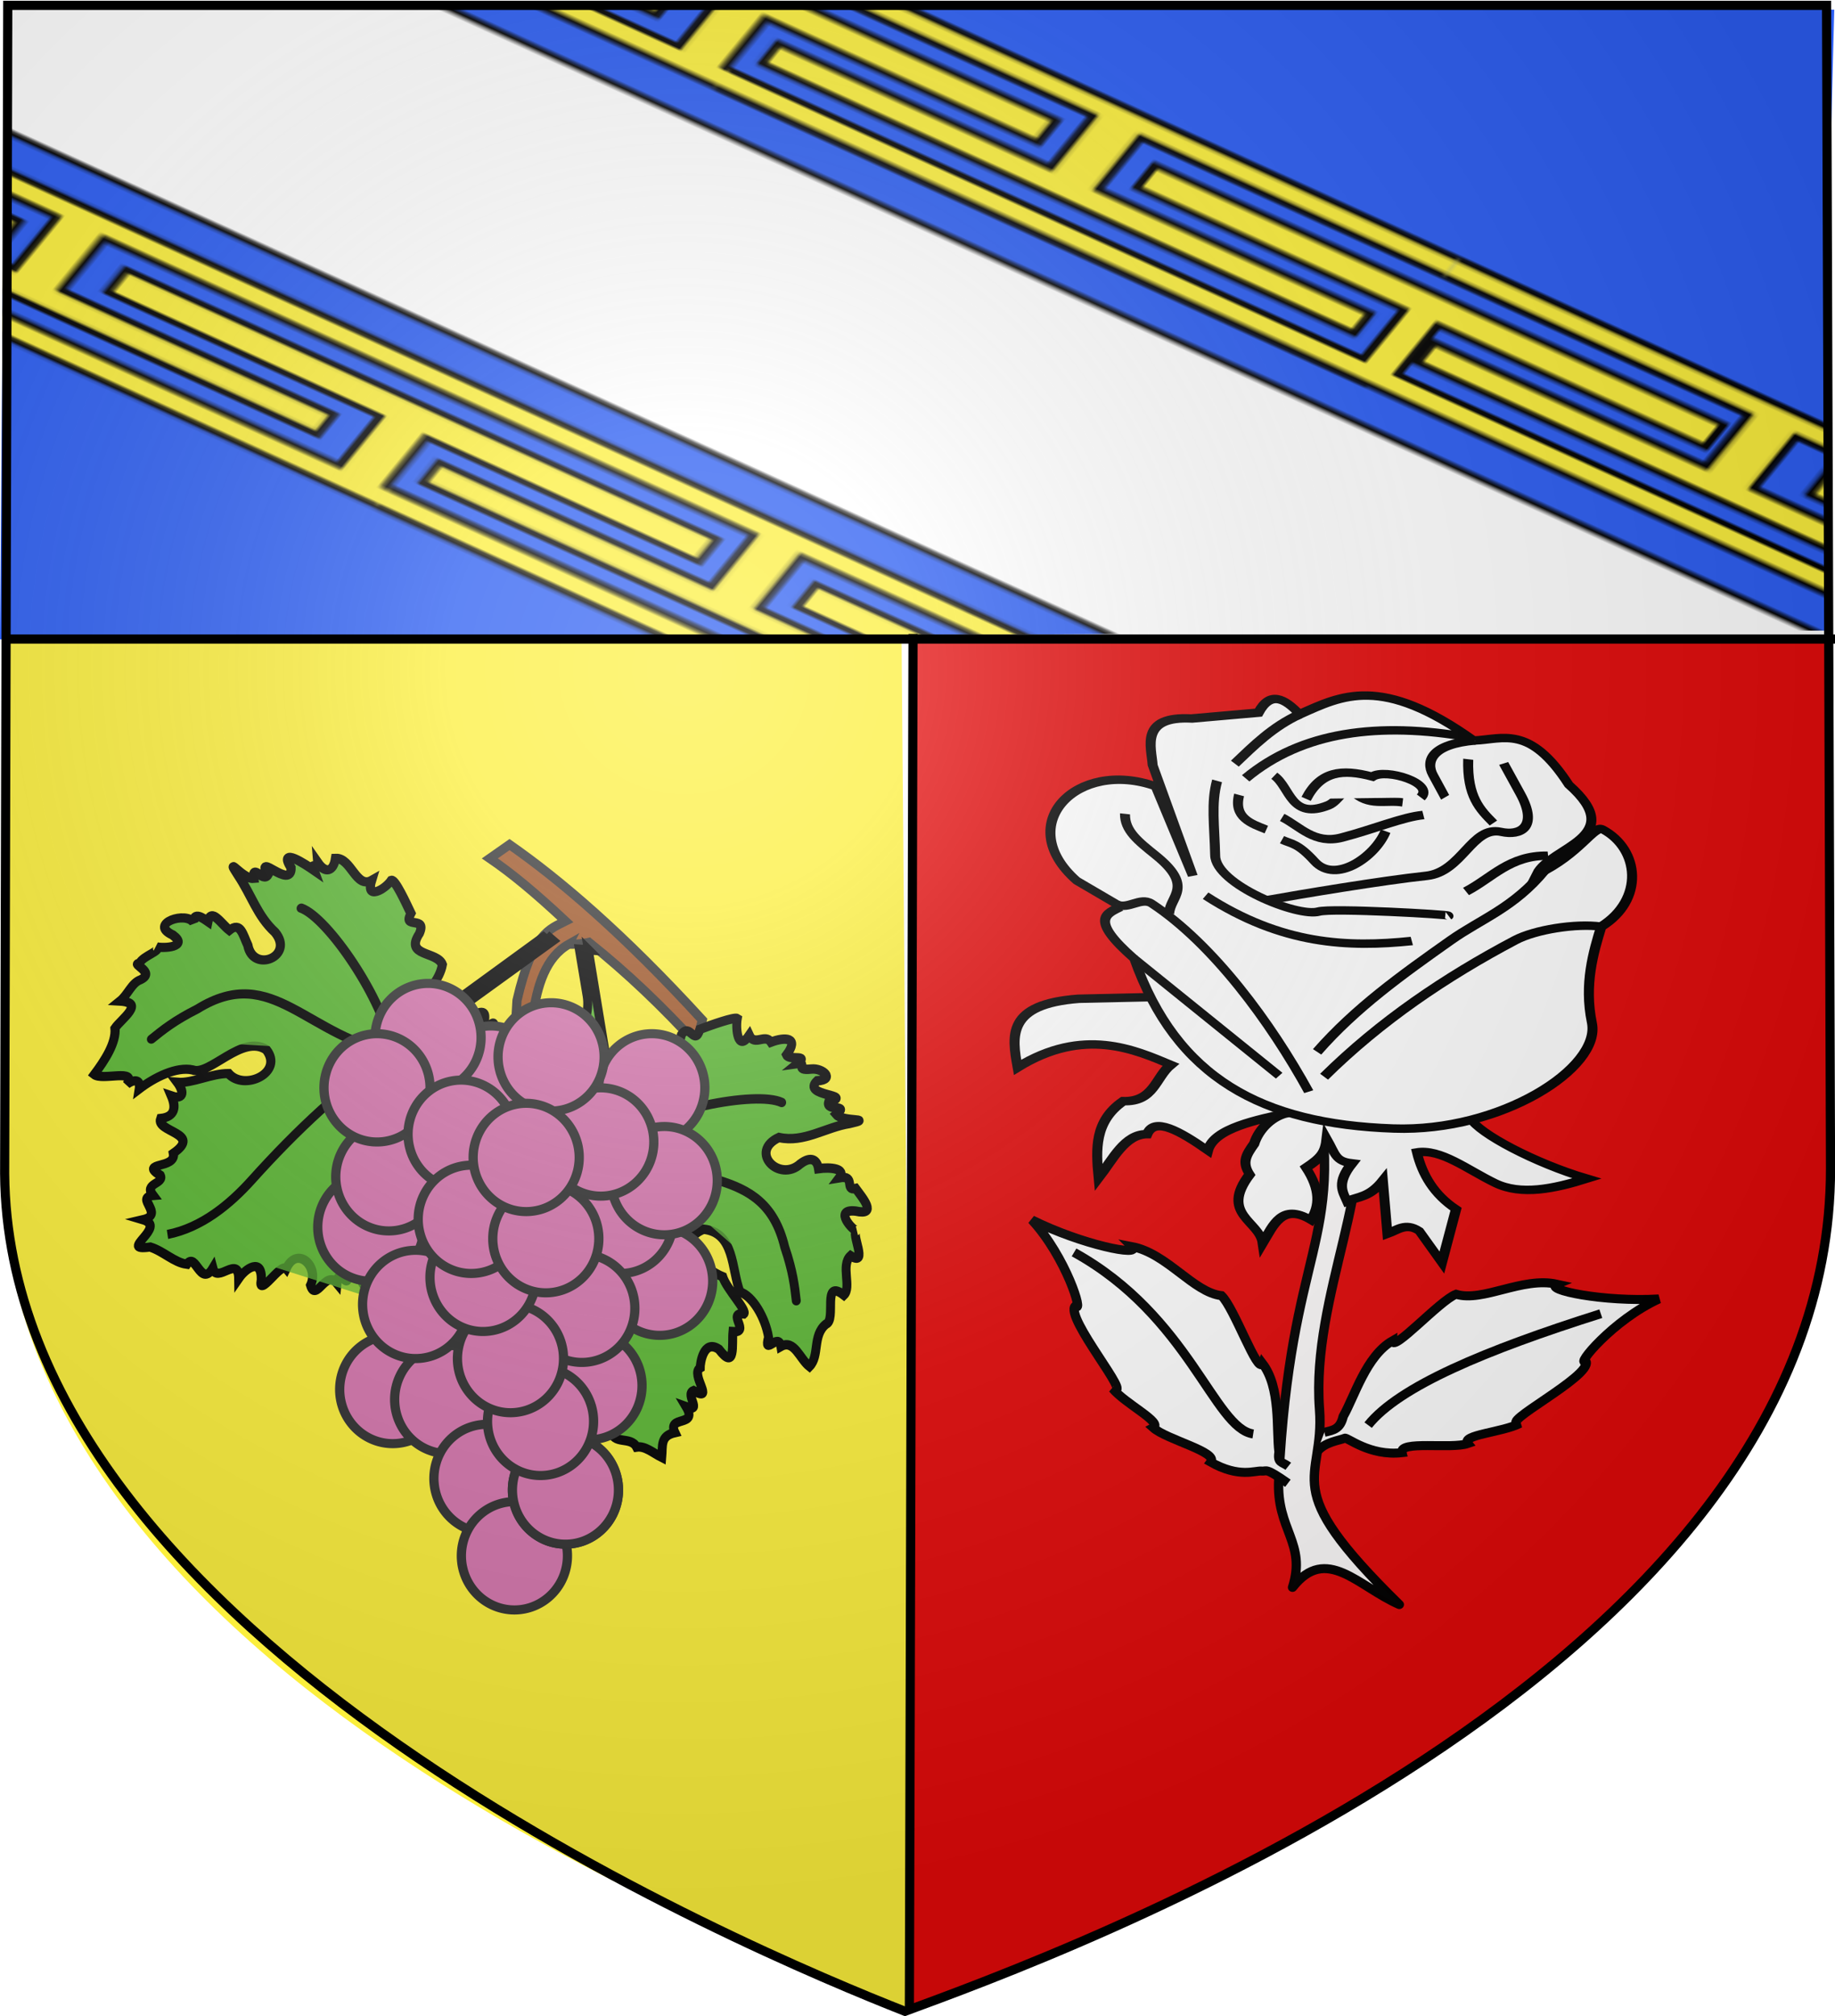 <svg xmlns="http://www.w3.org/2000/svg" xmlns:xlink="http://www.w3.org/1999/xlink" id="svg4761" width="600.512" height="659.673" version="1.1" viewBox="-300 -300 600.512 659.673"><defs id="defs4763"><g id="s-4-6"><g id="c-7-7"><path id="t-4-1" d="M0 0v1h.5Z" transform="rotate(18 3.157 -.5)"/><use xlink:href="#t-4-1" id="use2144-1-8" width="810" height="540" x="0" y="0" transform="scale(-1 1)"/></g><g id="a-8-4"><use xlink:href="#c-7-7" id="use2147-08-9" width="810" height="540" x="0" y="0" transform="rotate(72)"/><use xlink:href="#c-7-7" id="use2149-8-7" width="810" height="540" x="0" y="0" transform="rotate(144)"/></g><use xlink:href="#a-8-4" id="use2151-17-3" width="810" height="540" x="0" y="0" transform="scale(-1 1)"/></g><g id="s-1-3"><g id="c-1-0"><path id="t-8-4" d="M0 0v1h.5Z" transform="rotate(18 3.157 -.5)"/><use xlink:href="#t-8-4" id="use2144-5-8" width="810" height="540" x="0" y="0" transform="scale(-1 1)"/></g><g id="a-2-5"><use xlink:href="#c-1-0" id="use2147-0-5" width="810" height="540" x="0" y="0" transform="rotate(72)"/><use xlink:href="#c-1-0" id="use2149-1-5" width="810" height="540" x="0" y="0" transform="rotate(144)"/></g><use xlink:href="#a-2-5" id="use2151-1-4" width="810" height="540" x="0" y="0" transform="scale(-1 1)"/></g><g id="s-1-3-8"><g id="c-1-0-4"><path id="t-8-4-0" d="M0 0v1h.5Z" transform="rotate(18 3.157 -.5)"/><use xlink:href="#t-8-4-0" id="use2144-5-8-3" width="810" height="540" x="0" y="0" transform="scale(-1 1)"/></g><g id="a-2-5-1"><use xlink:href="#c-1-0-4" id="use2147-0-5-8" width="810" height="540" x="0" y="0" transform="rotate(72)"/><use xlink:href="#c-1-0-4" id="use2149-1-5-9" width="810" height="540" x="0" y="0" transform="rotate(144)"/></g><use xlink:href="#a-2-5-1" id="use2151-1-4-2" width="810" height="540" x="0" y="0" transform="scale(-1 1)"/></g><g id="s"><g id="c"><path id="t" d="M0 0v1h.5Z" transform="rotate(18 3.157 -.5)"/><use xlink:href="#t" id="use2144" width="810" height="540" x="0" y="0" transform="scale(-1 1)"/></g><g id="a"><use xlink:href="#c" id="use2147" width="810" height="540" x="0" y="0" transform="rotate(72)"/><use xlink:href="#c" id="use2149" width="810" height="540" x="0" y="0" transform="rotate(144)"/></g><use xlink:href="#a" id="use2151" width="810" height="540" x="0" y="0" transform="scale(-1 1)"/></g><g id="s-1"><g id="c-1"><path id="t-8" d="M0 0v1h.5Z" transform="rotate(18 3.157 -.5)"/><use xlink:href="#t-8" id="use2144-5" width="810" height="540" x="0" y="0" transform="scale(-1 1)"/></g><g id="a-2"><use xlink:href="#c-1" id="use2147-0" width="810" height="540" x="0" y="0" transform="rotate(72)"/><use xlink:href="#c-1" id="use2149-1" width="810" height="540" x="0" y="0" transform="rotate(144)"/></g><use xlink:href="#a-2" id="use2151-1" width="810" height="540" x="0" y="0" transform="scale(-1 1)"/></g><g id="s-4"><g id="c-7"><path id="t-4" d="M0 0v1h.5Z" transform="rotate(18 3.157 -.5)"/><use xlink:href="#t-4" id="use2144-1" width="810" height="540" x="0" y="0" transform="scale(-1 1)"/></g><g id="a-8"><use xlink:href="#c-7" id="use2147-08" width="810" height="540" x="0" y="0" transform="rotate(72)"/><use xlink:href="#c-7" id="use2149-8" width="810" height="540" x="0" y="0" transform="rotate(144)"/></g><use xlink:href="#a-8" id="use2151-17" width="810" height="540" x="0" y="0" transform="scale(-1 1)"/></g><g id="s-5"><g id="c-11"><path id="t-6" d="M0 0v1h.5Z" transform="rotate(18 3.157 -.5)"/><use xlink:href="#t-6" id="use2144-19" width="810" height="540" x="0" y="0" transform="scale(-1 1)"/></g><g id="a-3"><use xlink:href="#c-11" id="use2147-4" width="810" height="540" x="0" y="0" transform="rotate(72)"/><use xlink:href="#c-11" id="use2149-7" width="810" height="540" x="0" y="0" transform="rotate(144)"/></g><use xlink:href="#a-3" id="use2151-9" width="810" height="540" x="0" y="0" transform="scale(-1 1)"/></g><g id="s-5-4"><g id="c-11-0"><path id="t-6-6" d="M0 0v1h.5Z" transform="rotate(18 3.157 -.5)"/><use xlink:href="#t-6-6" id="use2144-19-5" width="810" height="540" x="0" y="0" transform="scale(-1 1)"/></g><g id="a-3-3"><use xlink:href="#c-11-0" id="use2147-4-8" width="810" height="540" x="0" y="0" transform="rotate(72)"/><use xlink:href="#c-11-0" id="use2149-7-5" width="810" height="540" x="0" y="0" transform="rotate(144)"/></g><use xlink:href="#a-3-3" id="use2151-9-1" width="810" height="540" x="0" y="0" transform="scale(-1 1)"/></g><g id="s-0-2"><g id="c-8-3"><path id="t-40-9" d="M0 0v1h.5Z" transform="rotate(18 3.157 -.5)"/><use xlink:href="#t-40-9" id="use2144-4-0" width="810" height="540" x="0" y="0" transform="scale(-1 1)"/></g><g id="a-6-6"><use xlink:href="#c-8-3" id="use2147-46-8" width="810" height="540" x="0" y="0" transform="rotate(72)"/><use xlink:href="#c-8-3" id="use2149-4-8" width="810" height="540" x="0" y="0" transform="rotate(144)"/></g><use xlink:href="#a-6-6" id="use2151-3-5" width="810" height="540" x="0" y="0" transform="scale(-1 1)"/></g><g id="s-4-6-7"><g id="c-7-7-7"><path id="t-4-1-7" d="M0 0v1h.5Z" transform="rotate(18 3.157 -.5)"/><use xlink:href="#t-4-1-7" id="use2144-1-8-3" width="810" height="540" x="0" y="0" transform="scale(-1 1)"/></g><g id="a-8-4-1"><use xlink:href="#c-7-7-7" id="use2147-08-9-2" width="810" height="540" x="0" y="0" transform="rotate(72)"/><use xlink:href="#c-7-7-7" id="use2149-8-7-8" width="810" height="540" x="0" y="0" transform="rotate(144)"/></g><use xlink:href="#a-8-4-1" id="use2151-17-3-8" width="810" height="540" x="0" y="0" transform="scale(-1 1)"/></g><g id="s-0"><g id="c-8"><path id="t-40" d="M0 0v1h.5Z" transform="rotate(18 3.157 -.5)"/><use xlink:href="#t-40" id="use2144-4" width="810" height="540" x="0" y="0" transform="scale(-1 1)"/></g><g id="a-6"><use xlink:href="#c-8" id="use2147-46" width="810" height="540" x="0" y="0" transform="rotate(72)"/><use xlink:href="#c-8" id="use2149-4" width="810" height="540" x="0" y="0" transform="rotate(144)"/></g><use xlink:href="#a-6" id="use2151-3" width="810" height="540" x="0" y="0" transform="scale(-1 1)"/></g><g id="s-6"><g id="c-0"><path id="t-3" d="M0 0v1h.5Z" transform="rotate(18 3.157 -.5)"/><use xlink:href="#t-3" id="use2144-3" width="810" height="540" x="0" y="0" transform="scale(-1 1)"/></g><g id="a-85"><use xlink:href="#c-0" id="use2147-5" width="810" height="540" x="0" y="0" transform="rotate(72)"/><use xlink:href="#c-0" id="use2149-88" width="810" height="540" x="0" y="0" transform="rotate(144)"/></g><use xlink:href="#a-85" id="use2151-8" width="810" height="540" x="0" y="0" transform="scale(-1 1)"/></g><g id="s-1-30"><g id="c-1-6"><path id="t-8-3" d="M0 0v1h.5Z" transform="rotate(18 3.157 -.5)"/><use xlink:href="#t-8-3" id="use2144-5-0" width="810" height="540" x="0" y="0" transform="scale(-1 1)"/></g><g id="a-2-4"><use xlink:href="#c-1-6" id="use2147-0-9" width="810" height="540" x="0" y="0" transform="rotate(72)"/><use xlink:href="#c-1-6" id="use2149-1-1" width="810" height="540" x="0" y="0" transform="rotate(144)"/></g><use xlink:href="#a-2-4" id="use2151-1-1" width="810" height="540" x="0" y="0" transform="scale(-1 1)"/></g><g id="s-4-1"><g id="c-7-2"><path id="t-4-0" d="M0 0v1h.5Z" transform="rotate(18 3.157 -.5)"/><use xlink:href="#t-4-0" id="use2144-1-5" width="810" height="540" x="0" y="0" transform="scale(-1 1)"/></g><g id="a-8-8"><use xlink:href="#c-7-2" id="use2147-08-4" width="810" height="540" x="0" y="0" transform="rotate(72)"/><use xlink:href="#c-7-2" id="use2149-8-4" width="810" height="540" x="0" y="0" transform="rotate(144)"/></g><use xlink:href="#a-8-8" id="use2151-17-7" width="810" height="540" x="0" y="0" transform="scale(-1 1)"/></g><g id="s-5-0"><g id="c-11-1"><path id="t-6-2" d="M0 0v1h.5Z" transform="rotate(18 3.157 -.5)"/><use xlink:href="#t-6-2" id="use2144-19-9" width="810" height="540" x="0" y="0" transform="scale(-1 1)"/></g><g id="a-3-5"><use xlink:href="#c-11-1" id="use2147-4-3" width="810" height="540" x="0" y="0" transform="rotate(72)"/><use xlink:href="#c-11-1" id="use2149-7-7" width="810" height="540" x="0" y="0" transform="rotate(144)"/></g><use xlink:href="#a-3-5" id="use2151-9-8" width="810" height="540" x="0" y="0" transform="scale(-1 1)"/></g><g id="s-5-4-5"><g id="c-11-0-3"><path id="t-6-6-7" d="M0 0v1h.5Z" transform="rotate(18 3.157 -.5)"/><use xlink:href="#t-6-6-7" id="use2144-19-5-8" width="810" height="540" x="0" y="0" transform="scale(-1 1)"/></g><g id="a-3-3-6"><use xlink:href="#c-11-0-3" id="use2147-4-8-8" width="810" height="540" x="0" y="0" transform="rotate(72)"/><use xlink:href="#c-11-0-3" id="use2149-7-5-6" width="810" height="540" x="0" y="0" transform="rotate(144)"/></g><use xlink:href="#a-3-3-6" id="use2151-9-1-6" width="810" height="540" x="0" y="0" transform="scale(-1 1)"/></g><pattern xlink:href="#pattern22154" id="pattern22344" patternTransform="matrix(1.232 .562 -.611 .744 -412.824 -626.576)"/><pattern id="pattern22154" width="1114.729" height="667.914" patternTransform="translate(-139.14 -614.412)" patternUnits="userSpaceOnUse"><g id="g22152" transform="translate(439.14 914.412)"><path id="rect12938" d="M-68.175-594.454h547.013v347.956H-68.175z" style="fill:none;stroke:none;stroke-width:1"/><path id="rect16880" d="M-439.141-914.412H664.5v574.442H-439.141z" style="fill:#2b5df2;stroke:none;stroke-width:2;stroke-miterlimit:4;stroke-dasharray:none;stroke-opacity:1"/><path id="path18873" d="M-331.695-578.345v9.948h72.353v21.613h-173.64v7.532l544.834.05v-7.581h-173.64v-21.614h72.353v-9.948H-146.46v9.948h72.353v21.614h-172.916v-21.614h72.353v-9.948z" style="display:inline;fill:#fcef3c;fill-rule:evenodd;stroke:#000;stroke-width:2;stroke-miterlimit:4;stroke-dasharray:none;stroke-opacity:1"/><path id="path18873-5-0" d="m-60.54-539.252 529.332.05v-7.581H298.5v-21.614h70.959v-9.948h-154v9.948h70.96v21.614H116.834v-21.614h70.959v-9.948h-151v9.948h70.96v21.613H-60.541" style="display:inline;fill:#fcef3c;fill-rule:evenodd;stroke:#000;stroke-width:2;stroke-miterlimit:4;stroke-dasharray:none;stroke-opacity:1"/><path id="path18873-5" d="m297.864-542.035 375.92.036-4.727-7.567v-21.613h-.646v-9.949h-84.026v9.949h72.354v21.613H483.822v-21.613h72.354v-9.949H399.15v9.948h72.354v21.614h-173.64" style="display:inline;fill:#fcef3c;fill-rule:evenodd;stroke:#000;stroke-width:2;stroke-miterlimit:4;stroke-dasharray:none;stroke-opacity:1"/><g id="g20138" style="stroke-width:.952" transform="matrix(1 0 0 1.103 -99.394 -46.153)"><path id="path16884-7" d="m209.854-495.382-544.833-.027v6.829h80.891v20.63h-72.353v7.987h157.287v-7.987h-72.353v-20.63h172.654v20.63h-72.353v7.987H16.08v-7.987h-72.353v-20.63h172.654v20.63H44.03v7.987h157.287v-7.987h-72.353v-20.63h80.891" style="display:inline;fill:#fcef3c;fill-rule:evenodd;stroke:#000;stroke-width:1.904;stroke-miterlimit:4;stroke-dasharray:none;stroke-opacity:1"/><path id="path16884-7-0" d="M209.585-488.58h80.892v20.63h-72.354v7.987h157.288v-7.987h-72.354v-20.63h172.654v20.63h-72.353v7.987h157.288v-7.987h-72.354v-20.63h172.654v20.63h-72.353v7.987H745.88v-7.987h-72.354v-20.63h80.892v-6.802l-544.834-.027" style="display:inline;fill:#fcef3c;fill-rule:evenodd;stroke:#000;stroke-width:1.904;stroke-miterlimit:4;stroke-dasharray:none;stroke-opacity:1"/></g><use xlink:href="#rect12938" id="use22006" width="100%" height="100%" x="0" y="0" transform="translate(-1.855 -180.846)"/><use xlink:href="#path18873" id="use22008" width="100%" height="100%" x="0" y="0" transform="translate(-.927 -183.628)"/><use xlink:href="#path18873-5-0" id="use22010" width="100%" height="100%" x="0" y="0" transform="translate(-.927 -183.628)"/><use xlink:href="#path18873-5" id="use22012" width="100%" height="100%" x="0" y="0" transform="translate(-1.855 -180.846)"/><use xlink:href="#g20138" id="use22014" width="100%" height="100%" x="0" y="0" transform="translate(-.927 -183.628)"/><path id="rect22038" d="M-433.548-708.989H666.364v103.87H-433.548z" style="fill:#fff;stroke:#000;stroke-width:2;stroke-miterlimit:4;stroke-dasharray:none;stroke-opacity:1"/></g></pattern><radialGradient xlink:href="#linearGradient2893" id="radialGradient3163" cx="221.445" cy="226.331" r="300" fx="221.445" fy="226.331" gradientTransform="matrix(1.357 0 0 1.349 -75.52 -84.6)" gradientUnits="userSpaceOnUse"/><linearGradient id="linearGradient2893"><stop id="stop2895" offset="0" style="stop-color:white;stop-opacity:.314"/><stop id="stop2897" offset=".19" style="stop-color:white;stop-opacity:.251"/><stop id="stop2901" offset=".6" style="stop-color:#6b6b6b;stop-opacity:.125"/><stop id="stop2899" offset="1" style="stop-color:black;stop-opacity:.125"/></linearGradient><style id="style33" type="text/css">.Rand2,.Rand4,.Rand6{stroke:#202020;stroke-width:30}.Rand4,.Rand6{stroke-width:60}.Rand6{stroke-width:90}.Schwarz{fill:#000}.Blau{fill:#00f}.Gold{fill:#ffef00}.Silber{fill:#fff}</style></defs><g id="layer4" style="display:inline" transform="translate(-1.177 .242)"><g id="layer2-4-4" style="display:inline;fill:#e20909;stroke:none;stroke-width:3;stroke-miterlimit:4;stroke-dasharray:none;stroke-opacity:1" transform="translate(-300.688 -301.214)"><path id="path2875-4" d="M297.39 659.89c49.012-18.024 303.982-109.606 303.804-275.807l-.306-173.271-299.668.174z" style="opacity:1;fill:#e20909;fill-opacity:1;fill-rule:evenodd;stroke:none;stroke-width:3;stroke-linecap:butt;stroke-linejoin:miter;stroke-miterlimit:4;stroke-dasharray:none;stroke-opacity:1"/></g><g id="layer2-4-4-3" style="display:inline;fill:#fcef3c;stroke:none;stroke-width:3.028;stroke-miterlimit:4;stroke-dasharray:none;stroke-opacity:1" transform="matrix(-.982 0 0 1 292.013 -302.515)"><path id="path2875-4-7" d="M297.39 659.89c49.012-18.024 303.982-109.606 303.804-275.807l-.306-173.271-299.668.174z" style="opacity:1;fill:#fcef3c;fill-opacity:1;fill-rule:evenodd;stroke:none;stroke-width:3.028;stroke-linecap:butt;stroke-linejoin:miter;stroke-miterlimit:4;stroke-dasharray:none;stroke-opacity:1"/></g><path id="rect22197" d="m-297.16-300.242 598.601 3.153c-3.253 133.198-3.073 69.008-.547 203.138l-599.717 2.896z" style="display:inline;fill:url(#pattern22344);fill-opacity:1;stroke:none;stroke-width:2"/><g id="g2975" style="display:inline;fill:#fff;stroke:#000;stroke-width:1.718;stroke-miterlimit:4;stroke-dasharray:none;stroke-opacity:1" transform="matrix(-1.717 -.444 -.46 1.656 689.947 37.678)"><g id="g2968" style="fill:#fff;stroke:#000;stroke-width:1.718;stroke-miterlimit:4;stroke-dasharray:none;stroke-opacity:1" transform="rotate(-5 289.412 137.5)"><path id="path2908" d="M256.38 180.012c8.3-.636 16.548-6.22 19.594 3.65.46-8.904 6.561-9.265 9.397-18.386 13.465-43.314 3.723-45.905 19.54-73.936l-7.207 1.342c-10.238 11.586-5.802 37.36-14.776 57.345-5.808 12.935 2.778 16.026-26.548 29.985z" style="opacity:.99;fill:#fff;fill-opacity:1;stroke:#000;stroke-width:1.718;stroke-linecap:round;stroke-linejoin:round;stroke-miterlimit:4;stroke-dasharray:none;stroke-opacity:1"/><path id="path2904" d="M283.57 165.276c5.1-1.467 4.358-.775 5.328-.534 1.18.293 3.427 2.699 9.398 1.604-.639-2.327 9.098-1.23 12.202-2.543-1.368-1.563 6.368-2.527 9.535-4.45-4.513.617 13.119-9.775 11.88-12.504-2.113 1.13 4.8-8.186 13.141-12.669-10.25 1.305-21.589-.288-19.07-1.52-6.506-1.005-13.613 4.356-18.686 3.158-3.004 1.373-11.478 11.942-11.5 9.571-4.808 3.2-6.69 10.981-8.659 14.852-.423 2.125-1.109 1.525-2.524 1.968" style="fill:#fff;fill-rule:evenodd;stroke:#000;stroke-width:1.718;stroke-linecap:butt;stroke-linejoin:miter;stroke-miterlimit:4;stroke-dasharray:none;stroke-opacity:1"/><path id="path2912" d="M292.795 158.62c7.124 1.446 18.752-17.11 42.837-21.271" style="fill:#fff;stroke:#000;stroke-width:1.718;stroke-linecap:butt;stroke-linejoin:miter;stroke-miterlimit:4;stroke-dasharray:none;stroke-opacity:1"/><path id="path2902" d="M280.587 153.838c-1.497-.985-2.516-1.587-2.22-4.04-.663-4.26-.02-12.264-3.594-16.659-.762 2.273-5.529-10.202-7.957-12.345-5.199-.24-10.283-7.341-16.785-8.16 2.01 1.876-9.262.29-18.602-3.774 6.532 6.596 10.186 17.456 8.529 15.79-2.03 2.284 11.491 17.108 7.392 15.277 2.41 2.718 9.468 5.757 7.678 6.884 2.542 2.114 12.145 3.737 10.81 5.798 5.337 2.69 10.47.649 10.833 1.006.784.77 3.176 1.876 3.914 4.178" style="fill:#fff;fill-rule:evenodd;stroke:#000;stroke-width:1.718;stroke-linecap:butt;stroke-linejoin:miter;stroke-miterlimit:4;stroke-dasharray:none;stroke-opacity:1"/><path id="path5093" d="M273.486 149.799c-2.826-8.881-15.356-20.794-32.98-34.64" style="fill:#fff;stroke:#000;stroke-width:1.718;stroke-linecap:butt;stroke-linejoin:miter;stroke-miterlimit:4;stroke-dasharray:none;stroke-opacity:1"/></g><g id="g5015" style="fill:#fff;stroke:#000;stroke-width:2.415;stroke-miterlimit:4;stroke-dasharray:none;stroke-opacity:1" transform="matrix(-.758 .155 .166 .634 144.842 -18.17)"><path id="path3541" d="m-204.393 208.963-14.673 9.45c-14.23 10.465-9.315 18.03-4.263 25.573 8.723-18.99 22.187-19.361 31.407-19.965-1.646 5.209 1.084 11.877-5.384 15.478-3.568 8.854.214 16.01 4.262 23.107.696-6.708.092-14.714 4.711-17.498-.638-5.521 6.359-4.933 14.582-3.365-1.554-6.641 6.732-14.46 12.128-20.032-3.051 2.72-4.225 8.015-3.38 12.404-.272 3.954-.355 6.39 2.829 8.602-1.395 14.16 7.697 10.92 11.08 16.3.029-6.065-.918-12.966 7.179-12.115.152-4.599-1.592-9.008-7.403-13.01 1.898-4.555 2.147-6.22.703-10.217 3.74 2.963 4.531 4.846 8.27 3.262-.836 7.173 1.542 8.56 3.59 10.543 1.828-2.74 4.2-3.847 4.935-9.87l7.403 13.235c1.615-2.167 2.432-5.334 6.28-4.71l8.525 5.383-3.589-15.703c-6.301-1.03-11.118-4.658-15.03-9.87 4.439-4.084 12.506-1.872 19.946-1.857 6.903.013 12.827-5.839 18.415-12.725-12.68 2.51-27.773 1.831-31.484-1.04l-81.039 8.64z" style="fill:#fff;fill-opacity:1;stroke:#000;stroke-width:2.415;stroke-miterlimit:4;stroke-dasharray:none;stroke-opacity:1"/><path id="path3501" d="M-212.456 200.972c23.26 25.747 46.62 27.058 74.453 11.672 22.717-12.557 35.58-41.972 28.139-52.54-6.363-9.04-8.32-18.605-9.824-26.276 5.663-12.441-1.498-25-11.549-25.524-2.483-.13-1.686 9.121-8.154 20-.562-9.19 14.673-21.037-4.368-27.399-15.518-10.848-19.163-3.536-25.017.397-27.309-5.624-32.95 5.003-39.312 15.09-5.095-2.293-8.986-2.446-8.736 4.765l-13.104 9.927c-11.113 5.83-4.882 12.477-2.382 17.075l21.84 23.825-18.663-18.663c-19.62 2.618-25.043 27.899-4.765 34.547l12.31 1.191c-2.074 3.651-5.22 7.235 9.132 11.913z" style="fill:#fff;fill-opacity:1;stroke:#000;stroke-width:2.415;stroke-miterlimit:4;stroke-dasharray:none;stroke-opacity:1"/><path id="path3505" d="M-119.688 133.828c-5.72 2.325-13.331 9.143-16.151 14.368-9.941 18.419-17.985 37.962-22.882 59.673" style="fill:#fff;stroke:#000;stroke-width:2.415;stroke-miterlimit:4;stroke-dasharray:none;stroke-opacity:1"/><path id="path3507" d="M-163.208 202.26c2.62-16.417 8.129-30.75 14.022-45.903 3.69-9.486 9.1-16.377 10.905-30.134" style="fill:#fff;stroke:#000;stroke-width:2.415;stroke-miterlimit:4;stroke-dasharray:none;stroke-opacity:1"/><path id="path3509" d="M-160.067 213.701c-16.302-13.244-37.854-26.49-55.494-29.31-3.134-.5-4.189 4.759-7.174 4.557" style="fill:#fff;stroke:#000;stroke-width:2.415;stroke-miterlimit:4;stroke-dasharray:none;stroke-opacity:1"/><path id="path3511" d="M-210.766 184.762c-1.938-4.486 2.05-10.174-9.87-13.46-5.321-1.466-9.457-2.501-11.442-6.954" style="fill:#fff;stroke:#000;stroke-width:2.415;stroke-miterlimit:4;stroke-dasharray:none;stroke-opacity:1"/><path id="path3513" d="m-212.637 200.912 44.494 12.34" style="fill:#fff;stroke:#000;stroke-width:2.415;stroke-miterlimit:4;stroke-dasharray:none;stroke-opacity:1"/><path id="path3515" d="M-205.382 175.565c21.879 3.267 35.819-4.383 48.231-14.133" style="fill:#fff;stroke:#000;stroke-width:2.415;stroke-miterlimit:4;stroke-dasharray:none;stroke-opacity:1"/><path id="path3517" d="M-208.088 116.392c-4.063 6.612-5.644 13.845-7.39 21.036" style="fill:#fff;stroke:#000;stroke-width:2.415;stroke-miterlimit:4;stroke-dasharray:none;stroke-opacity:1"/><path id="path3519" d="M-170.072 101.044c-20.85 7.302-35.463 19.593-41.367 38.852" style="fill:#fff;stroke:#000;stroke-width:2.415;stroke-miterlimit:4;stroke-dasharray:none;stroke-opacity:1"/><path id="path3521" d="M-168.606 101.187c-8.409 6.294-7.785 11.54-4.472 14.257l11.216 9.198" style="fill:#fff;stroke:#000;stroke-width:2.415;stroke-miterlimit:4;stroke-dasharray:none;stroke-opacity:1"/><path id="path3523" d="M-217.047 144.158c1.449 6.58 4.955 12.044 8.748 19.742 3.648 7.4 24.579 5.81 28.266 1.57 2.332-2.681 27.722-15.844 27.369-15.255" style="fill:#fff;stroke:#000;stroke-width:2.415;stroke-miterlimit:4;stroke-dasharray:none;stroke-opacity:1"/><path id="path3525" d="M-151.991 141.69c3.734-6.786 4.613-15.001 12.628-19.648" style="fill:#fff;stroke:#000;stroke-width:2.415;stroke-miterlimit:4;stroke-dasharray:none;stroke-opacity:1"/><path id="path3527" d="m-159.843 103.554 7.179 5.833c7.921 6.436 5.08 11.053.673 12.338-6.849 1.997-3.172 15.379-10.095 20.863-8.636 6.841-23.828 20.648-30.006 26.406" style="fill:#fff;stroke:#000;stroke-width:2.415;stroke-miterlimit:4;stroke-dasharray:none;stroke-opacity:1"/><path id="path3529" d="M-167.694 106.92c4.337 9.968 8.674 11.653 13.01 13.46" style="fill:#fff;stroke:#000;stroke-width:2.415;stroke-miterlimit:4;stroke-dasharray:none;stroke-opacity:1"/><path id="path3531" d="M-210.766 145.056c1.582 6.662 6.025 5.95 9.87 5.608" style="fill:#fff;stroke:#000;stroke-width:2.415;stroke-miterlimit:4;stroke-dasharray:none;stroke-opacity:1"/><path id="path3533" d="M-196.409 151.337c2.468-.037 3.622-1.17 9.422 1.57 7.066 3.338 11.96-8.723 10.992-16.825" style="fill:#fff;stroke:#000;stroke-width:2.415;stroke-miterlimit:4;stroke-dasharray:none;stroke-opacity:1"/><path id="path3535" d="M-199.1 145.504c4.727.081 10.014 3.06 14.805-2.243 5.6-6.198 10.164-13.118 14.133-16.152" style="fill:#fff;stroke:#000;stroke-width:2.415;stroke-miterlimit:4;stroke-dasharray:none;stroke-opacity:1"/><path id="path3537" d="M-205.83 135.634c4.741.956 8.824 9.578 14.805.897 1.666-2.418.892-7.696 3.14-6.73 5.322 2.287 7.976-2 11.89-3.365" style="fill:#fff;stroke:#000;stroke-width:2.415;stroke-miterlimit:4;stroke-dasharray:none;stroke-opacity:1"/><path id="path3539" d="M-172.854 122.847c1.292-5.517-10.811-3.33-12.563.673-7.264 1.717-11.403 5.071-10.992 14.133" style="fill:#fff;stroke:#000;stroke-width:2.415;stroke-miterlimit:4;stroke-dasharray:none;stroke-opacity:1"/></g></g><g id="g2080" transform="translate(373.748 553.666)"><path id="path11555" d="M-486.484-544.94c4.097 0 6.658-.634 6.658-.634 12.494 9.935 24.166 21.16 35.177 33.18l1.91-7.794c-26.083-28.508-46.885-46.088-63.088-57.39l-6.453 4.523c7.106 4.858 14.597 11.014 24.772 20.522-5.122 2.617-10.755 3.787-15.877 25.939l-2.048 35.427h5.121c1.994-16.938-.955-45.43 13.828-53.774z" style="fill:#9d5324;fill-opacity:1;fill-rule:evenodd;stroke:#313131;stroke-width:3;stroke-linecap:butt;stroke-linejoin:miter;stroke-miterlimit:4;stroke-dasharray:none;stroke-opacity:1"/><g id="g2540" style="display:inline;fill:#5ab532;stroke:#000;stroke-width:2.233;stroke-miterlimit:4;stroke-dasharray:none;stroke-opacity:1" transform="matrix(-1.293 .204 -.191 -1.366 672.29 -64.688)"><path id="path2542" d="m821.35 472.914-1.106-43.995c-7.224 4.562-3.05 15.692-9.522 20.37-3.324-1.645-7.342-5.448-9.487.293-2.525 2.661-2.843-3.318-4.773.594-2.85.56-9.007 1.656-9.623 1.131.766-2.196 1.097-7.988-2.401-4.355-.881-2.848-3.972-.14-5.116-2.418-3.727.742-7.297.073-3.416-3.58-.48-1.504-5.737-.598-2.47-2.416-2.629-.042 1.342-1.588-3.152-1.804-2.883-.106-5.74-3.368-1.074-2.974 4.717-3.086-9.102-4.57-2.102-5.382 1.124-2.227-5.305-1.17-1.468-3.222-1.397-2.122-9.417-2.172-2.98-2.594 6.093.01 11.968-2.903 17.976-.67 8.082-2.182 1.492-10.673-4.372-6.98-3.128 1.597-4.307.147-4.333-1.777-2.935-.055-6.94-.976-4.856-2.903-4.283.055-.706-3.342-3.674-3.131-1.355-2.41-4.609-7.287.809-5.29 5.653 1.442 1.151-4.732.4-4.628 1.685-.096-1.85-9.128 2.38-5.659 2.847-1.823.78-7.463 3.028-8.974 4.928 4.917 2.593-5.57 5.428-6.134 3.843-2.14 2.6-7.208 5.565-9.324 2.135 2.14 2.855 7.022 6.384 5.766.072 3.599 4.76-1.947 2.73 2.644.132 4.673 2.524 10.25 5.51 11.622 1.353 5.734-.771 14.14 6.856 16.063 8.356-1.973.997-9.527-3.11-11.862-.534-2.976-4.977-8.844-3.932-9.47 4.263 1.04-1.102-4.703 3.303-3.761.72-2.841.64-9.47 4.094-3.598 3.464 2.996 5.126-2.68 5.266-3.683 2.8-1.05-2.635-8.861 2.447-5.1 2.33-.509-1.616-5.577 2.38-3.5-2.328-5.302 5.117-1.198 3.663-5.628 3.811-.243 3.459-2.598 4.122-5.32 2.05 1.383 3.726 3.332 5.888 3.343 1.06 2.898 5.937 1.23 5.63 4.922 106.528 51.942-9.629 73.974-9.004 102.633l.323 11.224-2.211-.473z" style="display:inline;fill:#5ab532;fill-opacity:1;fill-rule:evenodd;stroke:#000;stroke-width:2.233;stroke-linecap:butt;stroke-linejoin:miter;stroke-miterlimit:4;stroke-dasharray:none;stroke-opacity:1"/><g id="g2544" style="fill:#5ab532;stroke:#000;stroke-width:2.233;stroke-linecap:round;stroke-miterlimit:4;stroke-dasharray:none;stroke-opacity:1"><path id="path2548" d="M822.25 427.75C805.49 412.69 785.198 417.046 783 396c-1.205-6.077-1.095-9.523-1-13" style="fill:#5ab532;fill-opacity:.75;fill-rule:evenodd;stroke:#000;stroke-width:2.233;stroke-linecap:round;stroke-linejoin:miter;stroke-miterlimit:4;stroke-dasharray:none;stroke-opacity:1"/><path id="path2550" d="M821 427.25c-11.489 5.633-36.334 6.472-42.25 2.75" style="fill:#5ab532;fill-opacity:.75;fill-rule:evenodd;stroke:#000;stroke-width:2.233;stroke-linecap:round;stroke-linejoin:miter;stroke-miterlimit:4;stroke-dasharray:none;stroke-opacity:1"/><path id="path2552" d="M822.5 427.5c6.914-.748 13.286-1.135 16.25.75 12.541 5.21 23.661 6.477 26 6.5" style="fill:#5ab532;fill-opacity:.75;fill-rule:evenodd;stroke:#000;stroke-width:2.233;stroke-linecap:round;stroke-linejoin:miter;stroke-miterlimit:4;stroke-dasharray:none;stroke-opacity:1"/></g></g><g id="g20384" style="fill:#5ab532;stroke:#000;stroke-width:2.233;stroke-miterlimit:4;stroke-dasharray:none;stroke-opacity:1" transform="matrix(.778 1.051 1.096 -.839 -1651.157 -1014.48)"><path id="path10836" d="m821.35 472.914-1.106-43.995c-6.859 4.572-3.516 14.574-8.765 20.01-3.49.994-7.404-6.198-9.692.023-2.436 4.029-3.418-2.72-5.281 1.221-2.8.518-9.25 1.81-9.582.916.891-2.526.1-7.798-2.984-3.72-.605-4.235-7.598-.71-9.875-3.805 2.38-2.313 1.506-4.082-1.769-3.996 2.79-1.642-2.204-.955.842-1.796-2.177-.702-10.455-3.483-3.928-4.012 4.685-3.102-9.105-4.575-2.102-5.382.971-2.101-5.013-1.326-1.468-3.222-1.5-2.287-9.368-2.127-3.054-2.525 6.105-.273 11.037-2.102 16.974-1.016 7.82.404 4.905-9.972-1.531-7.025-2.939.568-5.906 1.964-5.798-1.386-2.544-.664-7.466-.276-5.007-2.862-1.305-.419-4.525-1.39-1.897-2.869-3.493.328-6.827-8.822-.787-5.744 4.948 1.407 1.299-3.634-.085-4.743 1.636.436-.342-3.769.655-5.588-1.368-1.8 4.353 1.92 3.425-2.13-.718-2.162 1.046-4.423 1.106-6.93 4.212 4.722 3.752-2.27 4.624-4.747 3.145-1.827 4.888-6.59 6.054-10.48 2.609.653 5.193 9.014 6.932 4.842.07 2.543 1.375 3.09 2.798 1.687.012 4.581 1.18 10.275 4.315 12.835 3.816 2.277.417 14.645 7.226 16.912 7.243.164 4.95-10.074-1.031-10.566-2.61-3.21-3.483-8.253-6.038-10.983 2.565.01 4.785-1.112 1.811-3.053 2.984-.688 4.697-2.27 2.826-5.222 2-2.93 9.27 5.928 8.845-2.492 3.719-1.742-3.644-7.724 2.366-5.634 2.486-.416-1.073-4.252 2.946-4.213-2.53-3.746 5.61-.377 3.272-5.304 5.26 3.723 2.398-9.551 6.53-2.501 2.859 1.941 6.717 2.382 9.01 4.565-1.369 3.472 6.876-.707 4.729 4.376 3.858-1.476 1.154 6.87 5.988 3.513-.95 2.757-.7 7.354 3.6 4.176 3.598-3.65-.47 6.1 1.666 6.255-3.02 5.408 4.652 6.604 6.96 2.33 4.453-1.538-.841 5.085 3.627 5.28-3.562 3.062 3.971.998-.27 3.218-2.267 6.077-10.333 6.54-14.614 10.809-5.392 5.509 5.28 12.458 7.444 4.535 1.375-5.618 3.462-11.5 9.704-12.55 2.073-2.64 4.083.676 6.787-2.735 3.394-2.487 1.074 4.018 4.459.308 3.184-1.845 1.596 2.87 4.996.083 6.85-3.757-.7 6.68 2.182 8.212 2.937 1.474-3.63 4.227 1.053 4.827 1.837 2.609-6.827 4.897-.623 7.53 5.213 2.266-2.446 4.435-.441 6.637-5.292 3.049 7.2 6.112-.535 7.876-1.726 6.832-7.93 1.375-13.152.675-6.301-.904-4.359 5.97.694 5.743 6.52-.743 9.873 2.49 14.985 5.97-1.876 1.112-9.021-1.054-7.126 2.855-3.436-3.535-4.483 3.13-4.124 2.911-4.584-1.932-1.358 5.788-6.707 1.997-3.611-1.521-2.922 2.74-6.03 1.627 1.663 2.576 2.588 4.895-1.662 3.96-3.384-.318-7.194-.41-7.14 2.695-2.657-5.55-6.856 2.559-8.353 1.662-1.28-3.142-4.939-1.297-5.53-2.142-1.174-2.707-5.592 2.197-3.382-2.034 1.233-6.284-3.982 5.829-5.02-.538-2.202-6.284 5.837-12.367-.348-17.72-6.065-3.355-2.677 7.875-3.306 11.023l.923 32.039-2.211-.473z" style="display:inline;fill:#5ab532;fill-opacity:1;fill-rule:evenodd;stroke:#000;stroke-width:2.233;stroke-linecap:butt;stroke-linejoin:miter;stroke-miterlimit:4;stroke-dasharray:none;stroke-opacity:1"/><g id="g19493" style="fill:#5ab532;stroke:#000;stroke-width:2.233;stroke-linecap:round;stroke-miterlimit:4;stroke-dasharray:none;stroke-opacity:1"><path id="path18600" d="m823.5 359-.25-.5c3.823 7.39 3.537 16.009 2 23.75-3.095 15.594-4.637 30.587-4 46.25 17.365-15.279 31.48-10.058 38.5-16.25 6.708-5.916 12.04-13.09 14.25-19" style="fill:#5ab532;fill-opacity:.75;fill-rule:evenodd;stroke:#000;stroke-width:2.233;stroke-linecap:round;stroke-linejoin:miter;stroke-miterlimit:4;stroke-dasharray:none;stroke-opacity:1"/><path id="path18602" d="M822.25 427.75C805.49 412.69 785.198 417.046 783 396c-1.205-6.077-1.095-9.523-1-13" style="fill:#5ab532;fill-opacity:.75;fill-rule:evenodd;stroke:#000;stroke-width:2.233;stroke-linecap:round;stroke-linejoin:miter;stroke-miterlimit:4;stroke-dasharray:none;stroke-opacity:1"/><path id="path18604" d="M821 427.25c-11.489 5.633-36.334 6.472-42.25 2.75" style="fill:#5ab532;fill-opacity:.75;fill-rule:evenodd;stroke:#000;stroke-width:2.233;stroke-linecap:round;stroke-linejoin:miter;stroke-miterlimit:4;stroke-dasharray:none;stroke-opacity:1"/><path id="path18606" d="M822.5 427.5c6.914-.748 13.286-1.135 16.25.75 12.541 5.21 23.661 6.477 26 6.5" style="fill:#5ab532;fill-opacity:.75;fill-rule:evenodd;stroke:#000;stroke-width:2.233;stroke-linecap:round;stroke-linejoin:miter;stroke-miterlimit:4;stroke-dasharray:none;stroke-opacity:1"/></g></g><g id="g39202" style="fill:#d576ad;stroke-width:2.279;stroke-miterlimit:4;stroke-dasharray:none" transform="matrix(-1.427 0 0 1.214 -1363.057 -1100.438)"><path id="path11535" d="M783.942 599.635a19.092 19.799 0 0 1-12.265-24.938 19.092 19.799 0 0 1 24.042-12.73 19.092 19.799 0 0 1 12.285 24.928 19.092 19.799 0 0 1-24.03 12.75" style="fill:#d576ad;fill-opacity:1;fill-rule:evenodd;stroke:#313131;stroke-width:3.328;stroke-linecap:round;stroke-linejoin:round;stroke-miterlimit:4;stroke-dasharray:none;stroke-dashoffset:0;stroke-opacity:1" transform="matrix(.637 0 0 .737 -1072.034 105.726)"/><path id="path11505" d="M783.942 599.635a19.092 19.799 0 0 1-12.265-24.938 19.092 19.799 0 0 1 24.042-12.73 19.092 19.799 0 0 1 12.285 24.928 19.092 19.799 0 0 1-24.03 12.75" style="fill:#d576ad;fill-opacity:1;fill-rule:evenodd;stroke:#313131;stroke-width:3.328;stroke-linecap:round;stroke-linejoin:round;stroke-miterlimit:4;stroke-dasharray:none;stroke-dashoffset:0;stroke-opacity:1" transform="matrix(.637 0 0 .737 -1076.162 92.176)"/><path id="path11507" d="M783.942 599.635a19.092 19.799 0 0 1-12.265-24.938 19.092 19.799 0 0 1 24.042-12.73 19.092 19.799 0 0 1 12.285 24.928 19.092 19.799 0 0 1-24.03 12.75" style="fill:#d576ad;fill-opacity:1;fill-rule:evenodd;stroke:#313131;stroke-width:3.328;stroke-linecap:round;stroke-linejoin:round;stroke-miterlimit:4;stroke-dasharray:none;stroke-dashoffset:0;stroke-opacity:1" transform="matrix(.637 0 0 .737 -1099.569 66.117)"/><path id="path11509" d="M783.942 599.635a19.092 19.799 0 0 1-12.265-24.938 19.092 19.799 0 0 1 24.042-12.73 19.092 19.799 0 0 1 12.285 24.928 19.092 19.799 0 0 1-24.03 12.75" style="fill:#d576ad;fill-opacity:1;fill-rule:evenodd;stroke:#313131;stroke-width:3.328;stroke-linecap:round;stroke-linejoin:round;stroke-miterlimit:4;stroke-dasharray:none;stroke-dashoffset:0;stroke-opacity:1" transform="matrix(.637 0 0 .737 -1136.48 68.202)"/><path id="path11513" d="M783.942 599.635a19.092 19.799 0 0 1-12.265-24.938 19.092 19.799 0 0 1 24.042-12.73 19.092 19.799 0 0 1 12.285 24.928 19.092 19.799 0 0 1-24.03 12.75" style="fill:#d576ad;fill-opacity:1;fill-rule:evenodd;stroke:#313131;stroke-width:3.328;stroke-linecap:round;stroke-linejoin:round;stroke-miterlimit:4;stroke-dasharray:none;stroke-dashoffset:0;stroke-opacity:1" transform="matrix(.637 0 0 .737 -1085.165 54.651)"/><path id="path11515" d="M783.942 599.635a19.092 19.799 0 0 1-12.265-24.938 19.092 19.799 0 0 1 24.042-12.73 19.092 19.799 0 0 1 12.285 24.928 19.092 19.799 0 0 1-24.03 12.75" style="fill:#d576ad;fill-opacity:1;fill-rule:evenodd;stroke:#313131;stroke-width:3.328;stroke-linecap:round;stroke-linejoin:round;stroke-miterlimit:4;stroke-dasharray:none;stroke-dashoffset:0;stroke-opacity:1" transform="matrix(.637 0 0 .737 -1073.462 68.202)"/><path id="path11523" d="M783.942 599.635a19.092 19.799 0 0 1-12.265-24.938 19.092 19.799 0 0 1 24.042-12.73 19.092 19.799 0 0 1 12.285 24.928 19.092 19.799 0 0 1-24.03 12.75" style="fill:#d576ad;fill-opacity:1;fill-rule:evenodd;stroke:#313131;stroke-width:3.328;stroke-linecap:round;stroke-linejoin:round;stroke-miterlimit:4;stroke-dasharray:none;stroke-dashoffset:0;stroke-opacity:1" transform="matrix(.637 0 0 .737 -1138.28 120.319)"/><path id="path11519" d="M783.942 599.635a19.092 19.799 0 0 1-12.265-24.938 19.092 19.799 0 0 1 24.042-12.73 19.092 19.799 0 0 1 12.285 24.928 19.092 19.799 0 0 1-24.03 12.75" style="fill:#d576ad;fill-opacity:1;fill-rule:evenodd;stroke:#313131;stroke-width:3.328;stroke-linecap:round;stroke-linejoin:round;stroke-miterlimit:4;stroke-dasharray:none;stroke-dashoffset:0;stroke-opacity:1" transform="matrix(.637 0 0 .737 -1129.277 103.641)"/><path id="path11521" d="M783.942 599.635a19.092 19.799 0 0 1-12.265-24.938 19.092 19.799 0 0 1 24.042-12.73 19.092 19.799 0 0 1 12.285 24.928 19.092 19.799 0 0 1-24.03 12.75" style="fill:#d576ad;fill-opacity:1;fill-rule:evenodd;stroke:#313131;stroke-width:3.328;stroke-linecap:round;stroke-linejoin:round;stroke-miterlimit:4;stroke-dasharray:none;stroke-dashoffset:0;stroke-opacity:1" transform="matrix(.637 0 0 .737 -1139.334 93.218)"/><path id="path11531" d="M783.942 599.635a19.092 19.799 0 0 1-12.265-24.938 19.092 19.799 0 0 1 24.042-12.73 19.092 19.799 0 0 1 12.285 24.928 19.092 19.799 0 0 1-24.03 12.75" style="fill:#d576ad;fill-opacity:1;fill-rule:evenodd;stroke:#313131;stroke-width:3.328;stroke-linecap:round;stroke-linejoin:round;stroke-miterlimit:4;stroke-dasharray:none;stroke-dashoffset:0;stroke-opacity:1" transform="matrix(.637 0 0 .737 -1092.74 80.71)"/><path id="path11533" d="M783.942 599.635a19.092 19.799 0 0 1-12.265-24.938 19.092 19.799 0 0 1 24.042-12.73 19.092 19.799 0 0 1 12.285 24.928 19.092 19.799 0 0 1-24.03 12.75" style="fill:#d576ad;fill-opacity:1;fill-rule:evenodd;stroke:#313131;stroke-width:3.328;stroke-linecap:round;stroke-linejoin:round;stroke-miterlimit:4;stroke-dasharray:none;stroke-dashoffset:0;stroke-opacity:1" transform="matrix(.637 0 0 .737 -1124.776 82.795)"/><path id="path11511" d="M783.942 599.635a19.092 19.799 0 0 1-12.265-24.938 19.092 19.799 0 0 1 24.042-12.73 19.092 19.799 0 0 1 12.285 24.928 19.092 19.799 0 0 1-24.03 12.75" style="fill:#d576ad;fill-opacity:1;fill-rule:evenodd;stroke:#313131;stroke-width:3.328;stroke-linecap:round;stroke-linejoin:round;stroke-miterlimit:4;stroke-dasharray:none;stroke-dashoffset:0;stroke-opacity:1" transform="matrix(.637 0 0 .737 -1113.382 59.863)"/><path id="path11543" d="M783.942 599.635a19.092 19.799 0 0 1-12.265-24.938 19.092 19.799 0 0 1 24.042-12.73 19.092 19.799 0 0 1 12.285 24.928 19.092 19.799 0 0 1-24.03 12.75" style="fill:#d576ad;fill-opacity:1;fill-rule:evenodd;stroke:#313131;stroke-width:3.328;stroke-linecap:round;stroke-linejoin:round;stroke-miterlimit:4;stroke-dasharray:none;stroke-dashoffset:0;stroke-opacity:1" transform="matrix(.637 0 0 .737 -1077.063 149.504)"/><path id="path11541" d="M783.942 599.635a19.092 19.799 0 0 1-12.265-24.938 19.092 19.799 0 0 1 24.042-12.73 19.092 19.799 0 0 1 12.285 24.928 19.092 19.799 0 0 1-24.03 12.75" style="fill:#d576ad;fill-opacity:1;fill-rule:evenodd;stroke:#313131;stroke-width:3.328;stroke-linecap:round;stroke-linejoin:round;stroke-miterlimit:4;stroke-dasharray:none;stroke-dashoffset:0;stroke-opacity:1" transform="matrix(.637 0 0 .737 -1089.666 152.2)"/><path id="path11537" d="M783.942 599.635a19.092 19.799 0 0 1-12.265-24.938 19.092 19.799 0 0 1 24.042-12.73 19.092 19.799 0 0 1 12.285 24.928 19.092 19.799 0 0 1-24.03 12.75" style="fill:#d576ad;fill-opacity:1;fill-rule:evenodd;stroke:#313131;stroke-width:3.328;stroke-linecap:round;stroke-linejoin:round;stroke-miterlimit:4;stroke-dasharray:none;stroke-dashoffset:0;stroke-opacity:1" transform="matrix(.637 0 0 .737 -1082.31 126.573)"/><path id="path11547" d="M783.942 599.635a19.092 19.799 0 0 1-12.265-24.938 19.092 19.799 0 0 1 24.042-12.73 19.092 19.799 0 0 1 12.285 24.928 19.092 19.799 0 0 1-24.03 12.75" style="fill:#d576ad;fill-opacity:1;fill-rule:evenodd;stroke:#313131;stroke-width:3.328;stroke-linecap:round;stroke-linejoin:round;stroke-miterlimit:4;stroke-dasharray:none;stroke-dashoffset:0;stroke-opacity:1" transform="matrix(.637 0 0 .737 -1122.075 148.462)"/><path id="path11525" d="M783.942 599.635a19.092 19.799 0 0 1-12.265-24.938 19.092 19.799 0 0 1 24.042-12.73 19.092 19.799 0 0 1 12.285 24.928 19.092 19.799 0 0 1-24.03 12.75" style="fill:#d576ad;fill-opacity:1;fill-rule:evenodd;stroke:#313131;stroke-width:3.328;stroke-linecap:round;stroke-linejoin:round;stroke-miterlimit:4;stroke-dasharray:none;stroke-dashoffset:0;stroke-opacity:1" transform="matrix(.637 0 0 .737 -1120.43 127.615)"/><path id="path11549" d="M783.942 599.635a19.092 19.799 0 0 1-12.265-24.938 19.092 19.799 0 0 1 24.042-12.73 19.092 19.799 0 0 1 12.285 24.928 19.092 19.799 0 0 1-24.03 12.75" style="fill:#d576ad;fill-opacity:1;fill-rule:evenodd;stroke:#313131;stroke-width:3.328;stroke-linecap:round;stroke-linejoin:round;stroke-miterlimit:4;stroke-dasharray:none;stroke-dashoffset:0;stroke-opacity:1" transform="matrix(.637 0 0 .737 -1098.669 173.478)"/><path id="path11551" d="M783.942 599.635a19.092 19.799 0 0 1-12.265-24.938 19.092 19.799 0 0 1 24.042-12.73 19.092 19.799 0 0 1 12.285 24.928 19.092 19.799 0 0 1-24.03 12.75" style="fill:#d576ad;fill-opacity:1;fill-rule:evenodd;stroke:#313131;stroke-width:3.328;stroke-linecap:round;stroke-linejoin:round;stroke-miterlimit:4;stroke-dasharray:none;stroke-dashoffset:0;stroke-opacity:1" transform="matrix(.637 0 0 .737 -1104.97 194.325)"/><path id="path11553" d="M783.942 599.635a19.092 19.799 0 0 1-12.265-24.938 19.092 19.799 0 0 1 24.042-12.73 19.092 19.799 0 0 1 12.285 24.928 19.092 19.799 0 0 1-24.03 12.75" style="fill:#d576ad;fill-opacity:1;fill-rule:evenodd;stroke:#313131;stroke-width:3.328;stroke-linecap:round;stroke-linejoin:round;stroke-miterlimit:4;stroke-dasharray:none;stroke-dashoffset:0;stroke-opacity:1" transform="matrix(.637 0 0 .737 -1116.674 176.605)"/><path id="path11503" d="M783.942 599.635a19.092 19.799 0 0 1-12.265-24.938 19.092 19.799 0 0 1 24.042-12.73 19.092 19.799 0 0 1 12.285 24.928 19.092 19.799 0 0 1-24.03 12.75" style="fill:#d576ad;fill-opacity:1;fill-rule:evenodd;stroke:#313131;stroke-width:3.328;stroke-linecap:round;stroke-linejoin:round;stroke-miterlimit:4;stroke-dasharray:none;stroke-dashoffset:0;stroke-opacity:1" transform="matrix(.637 0 0 .737 -1116.674 176.605)"/><path id="path11545" d="M783.942 599.635a19.092 19.799 0 0 1-12.265-24.938 19.092 19.799 0 0 1 24.042-12.73 19.092 19.799 0 0 1 12.285 24.928 19.092 19.799 0 0 1-24.03 12.75" style="fill:#d576ad;fill-opacity:1;fill-rule:evenodd;stroke:#313131;stroke-width:3.328;stroke-linecap:round;stroke-linejoin:round;stroke-miterlimit:4;stroke-dasharray:none;stroke-dashoffset:0;stroke-opacity:1" transform="matrix(.637 0 0 .737 -1110.963 158.096)"/><path id="path11539" d="M783.942 599.635a19.092 19.799 0 0 1-12.265-24.938 19.092 19.799 0 0 1 24.042-12.73 19.092 19.799 0 0 1 12.285 24.928 19.092 19.799 0 0 1-24.03 12.75" style="fill:#d576ad;fill-opacity:1;fill-rule:evenodd;stroke:#313131;stroke-width:3.328;stroke-linecap:round;stroke-linejoin:round;stroke-miterlimit:4;stroke-dasharray:none;stroke-dashoffset:0;stroke-opacity:1" transform="matrix(.637 0 0 .737 -1104.07 141.166)"/><path id="path11527" d="M783.942 599.635a19.092 19.799 0 0 1-12.265-24.938 19.092 19.799 0 0 1 24.042-12.73 19.092 19.799 0 0 1 12.285 24.928 19.092 19.799 0 0 1-24.03 12.75" style="fill:#d576ad;fill-opacity:1;fill-rule:evenodd;stroke:#313131;stroke-width:3.328;stroke-linecap:round;stroke-linejoin:round;stroke-miterlimit:4;stroke-dasharray:none;stroke-dashoffset:0;stroke-opacity:1" transform="matrix(.637 0 0 .737 -1097.768 119.277)"/><path id="path11529" d="M783.942 599.635a19.092 19.799 0 0 1-12.265-24.938 19.092 19.799 0 0 1 24.042-12.73 19.092 19.799 0 0 1 12.285 24.928 19.092 19.799 0 0 1-24.03 12.75" style="fill:#d576ad;fill-opacity:1;fill-rule:evenodd;stroke:#313131;stroke-width:3.328;stroke-linecap:round;stroke-linejoin:round;stroke-miterlimit:4;stroke-dasharray:none;stroke-dashoffset:0;stroke-opacity:1" transform="matrix(.637 0 0 .737 -1095.068 103.641)"/><path id="path11501" d="M783.942 599.635a19.092 19.799 0 0 1-12.265-24.938 19.092 19.799 0 0 1 24.042-12.73 19.092 19.799 0 0 1 12.285 24.928 19.092 19.799 0 0 1-24.03 12.75" style="fill:#d576ad;fill-opacity:1;fill-rule:evenodd;stroke:#313131;stroke-width:3.328;stroke-linecap:round;stroke-linejoin:round;stroke-miterlimit:4;stroke-dasharray:none;stroke-dashoffset:0;stroke-opacity:1" transform="matrix(.637 0 0 .737 -1112.172 108.853)"/><path id="path11517" d="M783.942 599.635a19.092 19.799 0 0 1-12.265-24.938 19.092 19.799 0 0 1 24.042-12.73 19.092 19.799 0 0 1 12.285 24.928 19.092 19.799 0 0 1-24.03 12.75" style="fill:#d576ad;fill-opacity:1;fill-rule:evenodd;stroke:#313131;stroke-width:3.328;stroke-linecap:round;stroke-linejoin:round;stroke-miterlimit:4;stroke-dasharray:none;stroke-dashoffset:0;stroke-opacity:1" transform="matrix(.637 0 0 .737 -1107.671 86.964)"/></g></g></g><g id="layer2" style="display:inline" transform="translate(-1.177 .242)"><g id="layer2-4" style="display:inline;stroke:#000;stroke-width:3.005;stroke-miterlimit:4;stroke-dasharray:none;stroke-opacity:1" transform="matrix(.997 0 0 1 -299.166 -302.066)"><path id="path2875" d="M297.39 659.89c49.012-18.024 303.982-109.606 303.804-275.807L599.89 3.566h-597L1.87 385.81C2.955 538.44 247.095 640.106 297.39 659.89Z" style="opacity:1;fill:url(#radialGradient3163);fill-opacity:1;fill-rule:evenodd;stroke:#000;stroke-width:3.005;stroke-linecap:butt;stroke-linejoin:miter;stroke-miterlimit:4;stroke-dasharray:none;stroke-opacity:1"/></g><path id="path5364" d="m-.022-92.82-1.203 450.039" style="display:inline;fill:none;stroke:#000;stroke-width:3;stroke-linecap:butt;stroke-linejoin:miter;stroke-miterlimit:4;stroke-dasharray:none;stroke-opacity:1"/><path id="path3980" d="M-297.825-91.156h599.513" style="fill:none;stroke:#000;stroke-width:3;stroke-linecap:butt;stroke-linejoin:miter;stroke-miterlimit:4;stroke-dasharray:none;stroke-opacity:1"/></g></svg>